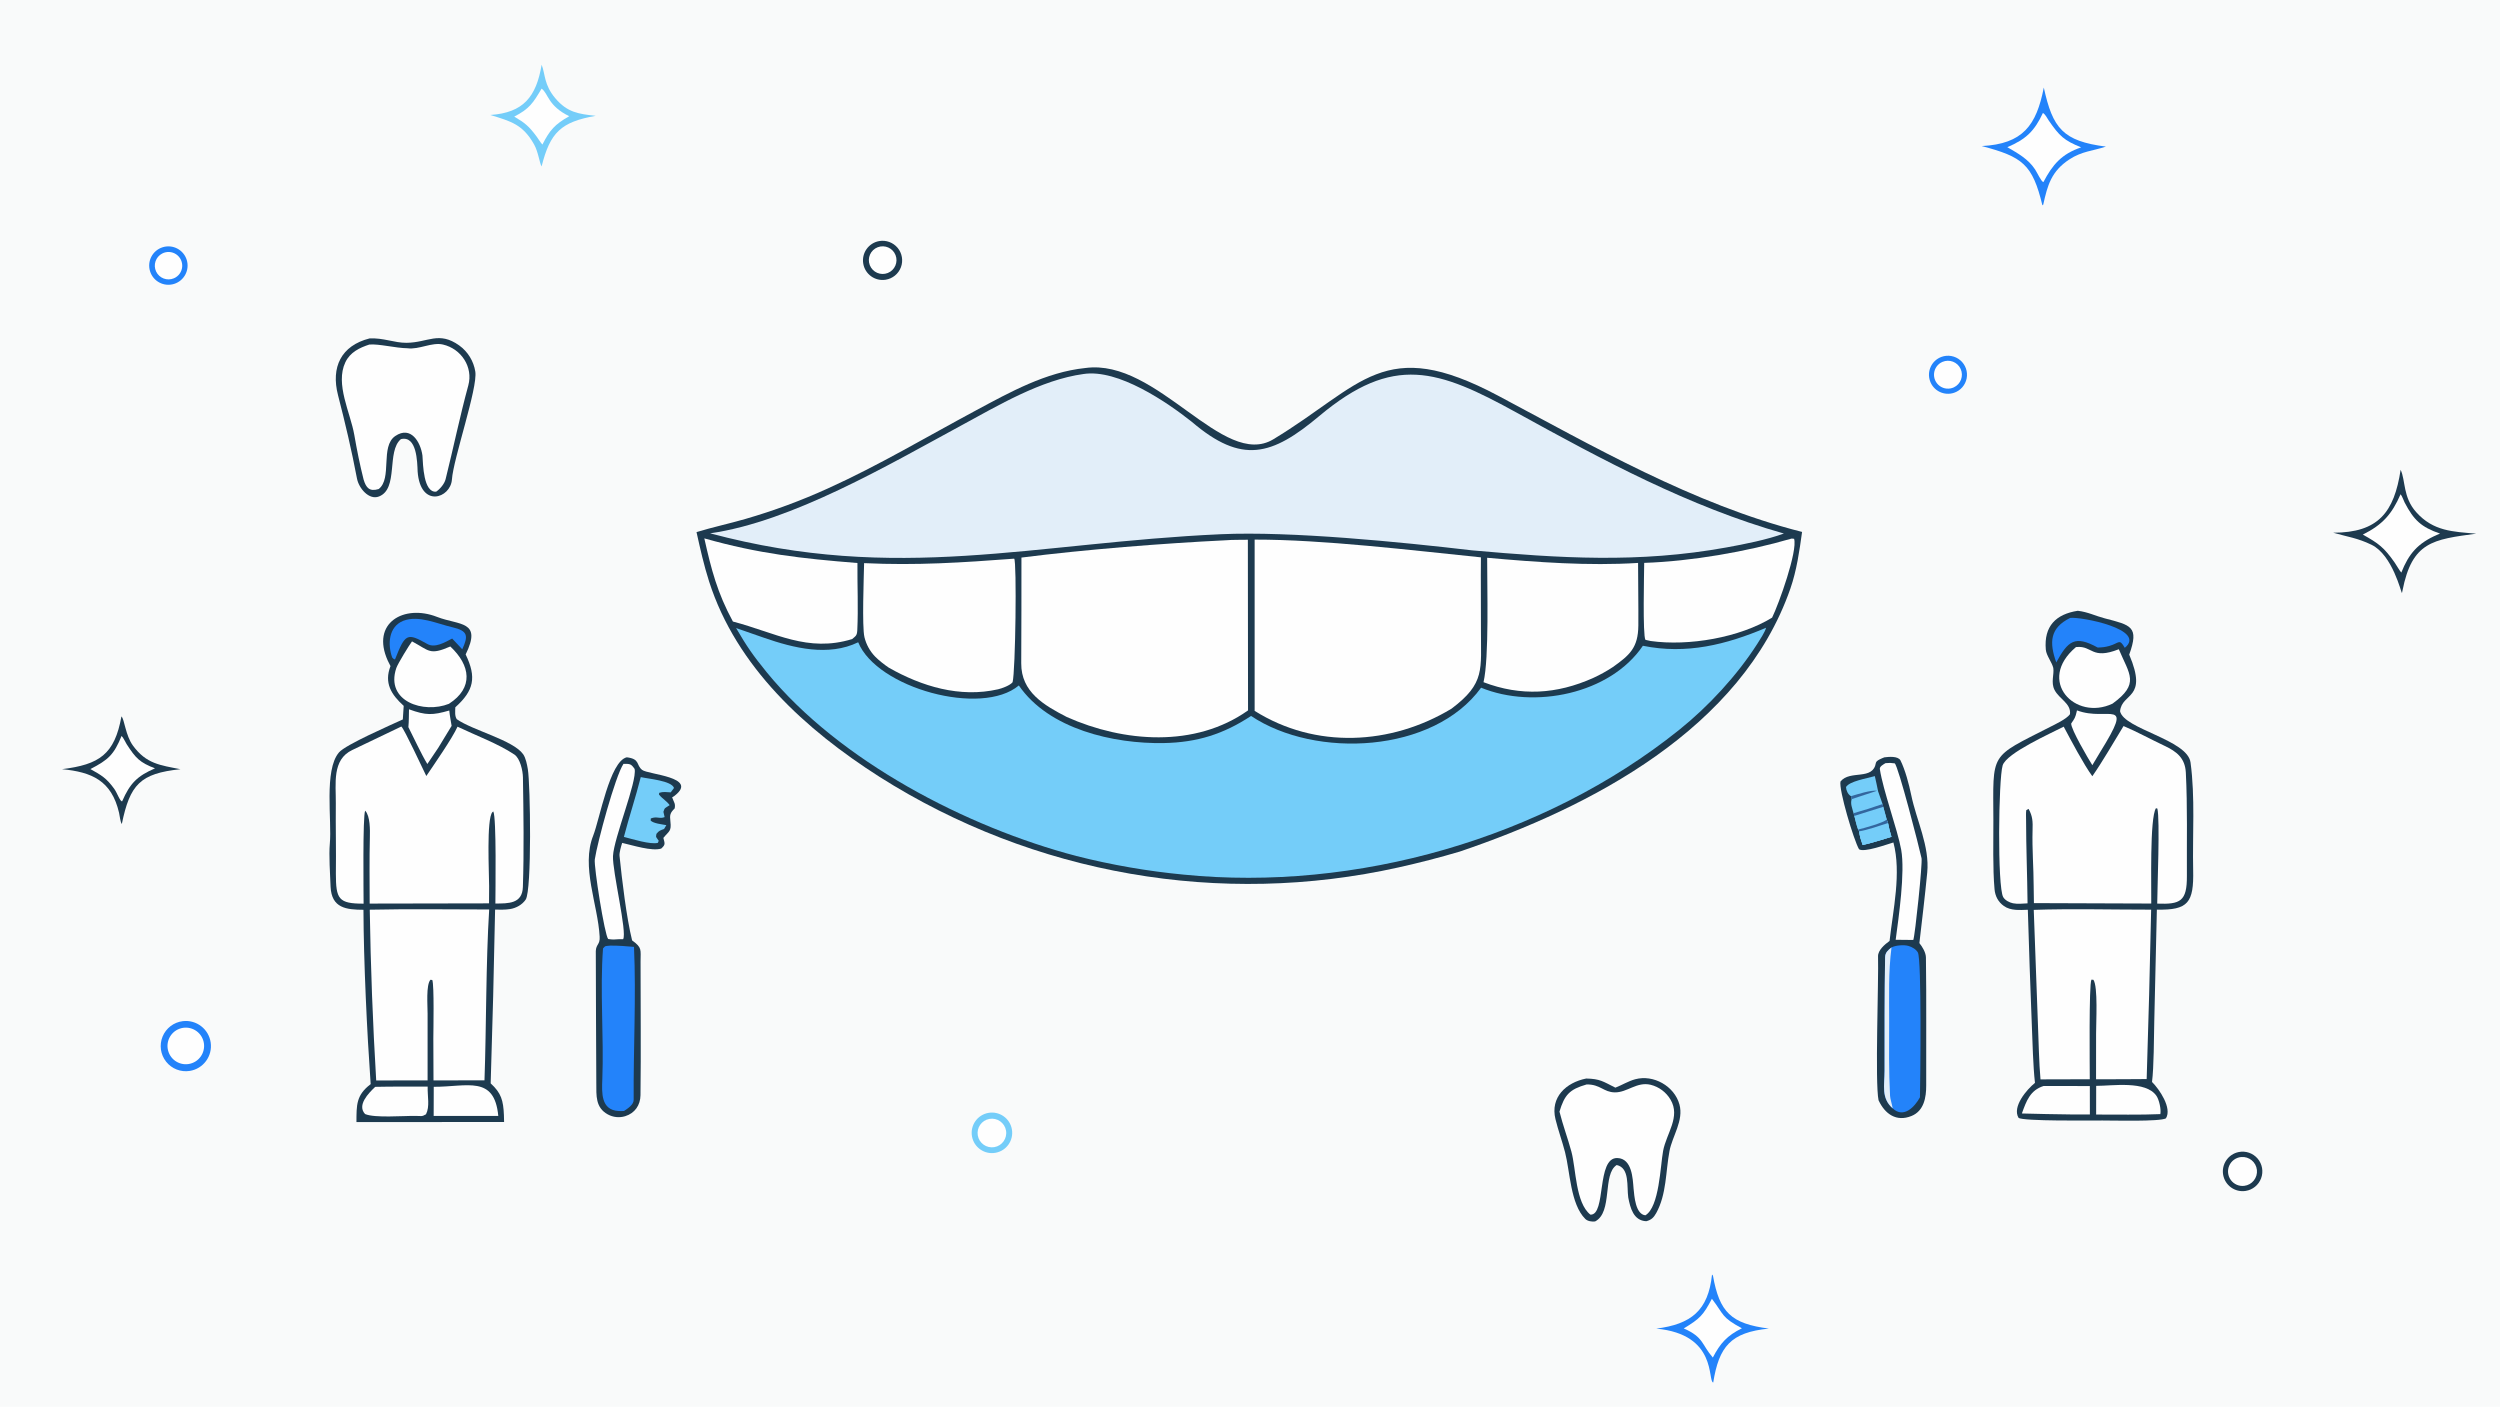 <svg version="1.1" xmlns="http://www.w3.org/2000/svg" style="display: block;" viewBox="0 0 2048 1152" width="1820" height="1024" preserveAspectRatio="none">
<path transform="translate(0,0)" fill="rgb(249,250,250)" d="M 0 0 L 2048 0 L 2048 1152 L 0 1152 L 0 0 z"/>
<path transform="translate(0,0)" fill="rgb(29,58,79)" d="M 889.179 301.395 C 948.243 293.265 1001.97 384.651 1043.14 359.76 C 1116.32 315.522 1133.22 274.117 1227.1 323.999 C 1303.8 364.753 1387.01 413.024 1476.26 435.651 C 1474.14 451.12 1471.81 467.294 1466.68 482.062 C 1426.75 596.954 1303.1 661.087 1195.84 697.445 C 1179.32 702.327 1162.64 706.641 1145.83 710.38 C 999.854 742.975 846.911 716.325 720.564 636.28 C 660.019 597.68 603.35 546.357 580.882 476.208 C 576.627 462.924 573.605 449.403 570.587 435.799 C 583.103 431.928 597.727 428.773 610.663 425.014 C 633.748 418.332 656.317 409.982 678.191 400.028 C 719.61 381.328 759.106 357.78 799.141 336.316 C 827.419 321.156 856.734 304.755 889.179 301.395 z"/>
<path transform="translate(0,0)" fill="rgb(226,238,249)" d="M 887.604 306.316 C 915.908 301.965 955.976 329.288 976.448 345.571 C 1017.3 380.389 1041.84 373.327 1080.66 340.796 C 1141.55 289.773 1177.88 302.385 1242.7 338.098 C 1312.99 376.821 1383.46 414.875 1461.37 436.97 C 1447.28 442.078 1429.2 445.648 1414.32 448.35 C 1342.47 461.4 1277.69 457.123 1205.92 450.74 C 1147.25 443.873 1057.69 434.936 1000.22 437.523 C 846.369 444.447 735.434 477.945 581.735 436.794 C 648.554 427.299 728.109 380.611 787.008 348.716 C 817.731 332.079 852.733 311.088 887.604 306.316 z"/>
<path transform="translate(0,0)" fill="rgb(116,205,249)" d="M 1446.77 514.146 C 1445.83 517.753 1441.7 523.971 1439.63 527.223 C 1423.08 553.132 1399.51 578.597 1375.5 597.828 C 1264.36 686.856 1110.44 730.449 969.488 716.303 C 939.862 713.467 910.498 708.363 881.653 701.037 C 791.757 677.4 687.52 623.247 628.105 550.597 C 616.888 536.803 611.975 529.738 602.999 514.37 L 625.967 522.37 C 650.224 530.798 678.63 537.842 703.037 526.014 C 718.341 563.609 804.222 587.093 834.631 561.389 C 859.267 597.271 912.328 609.315 953.337 608.57 C 980.672 608.073 1002.22 601.271 1024.87 586.368 C 1077.73 621.692 1174.37 616.897 1213.31 563.227 C 1256.6 580.995 1319 568.543 1345.85 528.889 C 1381.54 536.153 1413.94 528.032 1446.77 514.146 z"/>
<path transform="translate(0,0)" fill="rgb(254,254,254)" d="M 1027.8 441.936 C 1083.8 441.854 1156.17 450.673 1213.17 456.472 C 1212.95 475.954 1213.27 496.301 1213.19 515.752 C 1213.04 548.271 1216.96 559.474 1189.04 580.43 C 1139.41 610.393 1077.58 613.542 1027.8 582.202 L 1027.8 441.936 z"/>
<path transform="translate(0,0)" fill="rgb(254,254,254)" d="M 1004.7 442.451 C 1008 442.073 1018.46 442.121 1022.25 442.053 L 1022.39 581.818 C 979.007 612.602 920.532 608.021 873.938 587.234 C 855.162 577.532 836.453 566.776 836.594 543.202 C 836.767 514.369 836.759 485.484 836.766 456.649 C 888.983 450.03 952.635 444.978 1004.7 442.451 z"/>
<path transform="translate(0,0)" fill="rgb(254,254,254)" d="M 830.83 457.548 C 833.039 459.895 831.891 549.779 829.517 558.738 C 827.421 561.377 820.884 563.773 817.691 564.509 C 786.38 571.724 754.907 562.073 728.126 546.829 C 724.573 544.449 719.799 540.74 716.866 537.706 C 712.61 533.297 709.607 527.833 708.167 521.876 C 706.088 513.254 707.644 472.877 707.877 461.205 C 750.82 463.239 787.851 460.767 830.83 457.548 z"/>
<path transform="translate(0,0)" fill="rgb(254,254,254)" d="M 1218.28 456.823 C 1258.95 460.436 1301.06 463.611 1341.91 461.041 C 1341.91 478.114 1342.27 495.242 1342.13 512.327 C 1341.97 530.526 1335.01 536.566 1321.24 546.33 C 1316.12 549.701 1310.75 552.677 1305.18 555.233 C 1275.21 568.667 1245.85 570.375 1215.3 558.721 C 1219.99 538.575 1218.21 480.968 1218.28 456.823 z"/>
<path transform="translate(0,0)" fill="rgb(254,254,254)" d="M 1467.7 441.083 L 1469.72 441.274 C 1472.75 451.2 1457.28 494.486 1451.71 505.839 C 1425.24 522.152 1383.42 529.387 1352.19 524.981 L 1347.94 524.038 C 1345.62 520.429 1346.87 469.294 1346.93 461.002 C 1385.59 459.714 1430.69 451.86 1467.7 441.083 z"/>
<path transform="translate(0,0)" fill="rgb(254,254,254)" d="M 576.983 440.933 C 621.835 453.595 656.591 457.44 702.412 461.115 C 702.258 479.314 703.175 497.983 702.287 516.162 C 702.068 520.644 700.965 520.914 698.059 523.407 C 661.529 534.61 635.239 518.17 600.397 509.038 C 587.595 485.438 582.742 466.562 576.983 440.933 z"/>
<path transform="translate(0,0)" fill="rgb(29,58,79)" d="M 319.899 545.538 C 319.111 544.102 318.375 542.639 317.693 541.15 C 303.563 509.887 331.136 494.754 357.914 505.202 C 376.223 512.346 395.183 508.012 381.461 535.994 C 390.544 554.82 388.248 565.568 372.991 579.274 C 372.932 582.806 372.392 586.177 374.176 589.004 C 387.113 598.162 420.426 606.137 428.58 617.724 C 430.746 620.801 431.794 626.339 432.406 629.994 C 434.511 642.582 435.734 729.191 430.666 736.733 C 427.79 741.012 422.838 743.723 417.821 744.529 C 413.893 745.161 409.57 745.024 405.588 744.978 C 404.687 792.42 403.477 839.856 401.958 887.282 C 410.646 895.224 412.301 901.286 412.811 913.254 C 412.887 915.139 412.933 917.024 412.949 918.911 L 292.002 918.993 C 292.054 905.024 291.703 896.955 303.649 887.914 C 300.646 845.586 297.889 787.319 297.744 745.122 C 283.688 745.046 271.663 743.785 270.816 726.325 C 270.436 716.661 269.33 700.142 270.185 691.076 C 272.005 671.775 265.233 630.799 277.71 616.213 C 283.182 609.815 320.335 593.681 329.991 589.222 L 330.715 578.097 C 320.565 568.927 314.483 559.39 319.899 545.538 z"/>
<path transform="translate(0,0)" fill="rgb(254,254,254)" d="M 328.789 595.012 C 331.437 597.547 346.079 629.186 349.237 635.553 C 355.615 626.07 370.569 604.627 374.799 595.156 C 389.522 602.223 407.962 609.011 421.321 617.927 C 426.113 621.112 428.303 631.242 428.388 636.676 C 428.854 666.466 429.322 696.696 428.342 726.458 C 427.885 740.363 416.33 739.897 405.815 740.001 C 405.847 731.233 406.814 669.052 404.097 664.588 C 403.864 664.762 403.597 664.897 403.399 665.11 C 398.383 670.501 400.705 715.64 400.699 725.75 L 400.616 739.847 L 302.837 740.035 C 302.785 721.984 302.565 703.765 302.996 685.734 C 303.136 679.879 303.339 668.394 299.148 663.935 C 297.056 668.012 297.85 731.18 297.86 740.096 C 277.211 740.131 275.203 736.29 275.149 715.574 C 275.417 696.472 274.906 676.956 275.1 657.899 C 275.263 641.939 271.794 622.191 288.554 614.272 C 302.048 607.896 315.372 601.385 328.789 595.012 z"/>
<path transform="translate(0,0)" fill="rgb(254,254,254)" d="M 302.904 745.049 C 334.771 744.322 368.706 744.848 400.738 744.863 C 397.987 788.756 398.469 839.928 396.889 884.782 L 355.124 884.857 L 354.99 850.25 C 355.028 843.788 355.764 806.855 354.137 802.618 L 352.614 802.442 C 348.915 806.558 350.295 823.527 350.289 830.254 L 350.286 884.83 L 308.182 884.896 C 305.388 838.325 303.628 791.698 302.904 745.049 z"/>
<path transform="translate(0,0)" fill="rgb(254,254,254)" d="M 337.515 525.296 C 351.789 532.832 351.663 536.95 368.904 529.473 C 385.48 544.959 388.167 563.308 367.766 576.426 C 347.203 584.667 315.487 574.565 324.625 547.218 C 325.862 543.514 335.297 528.238 337.515 525.296 z"/>
<path transform="translate(0,0)" fill="rgb(254,254,254)" d="M 307.374 890.132 C 321.529 889.823 336.146 889.951 350.342 889.912 C 350.126 898.107 352.247 906.135 348.977 912.597 C 345.482 914.703 345.264 913.948 340.5 913.924 C 330.268 913.787 306.858 915.796 299.061 912.387 C 292.322 905.119 301.741 895.485 307.374 890.132 z"/>
<path transform="translate(0,0)" fill="rgb(254,254,254)" d="M 355.325 890.099 C 382.698 890.18 405.019 880.322 408.189 913.935 L 355.261 913.955 L 355.325 890.099 z"/>
<path transform="translate(0,0)" fill="rgb(35,131,250)" d="M 323.592 540.089 C 322.164 539.643 322.502 539.618 321.267 538.468 C 317.496 527.906 318.17 513.248 330.467 508.394 C 343.063 503.666 357.979 510.821 370.506 513.698 C 383.66 516.719 383.593 520.952 378.686 531.782 L 370.412 522.968 C 364.278 526.171 356.294 530.921 350.132 527.454 C 333.434 518.06 332.036 518.726 323.592 540.089 z"/>
<path transform="translate(0,0)" fill="rgb(254,254,254)" d="M 335.051 580.912 C 349.123 586.041 354.412 585.811 368.048 581.912 C 368.405 585.831 369.307 590.524 369.965 594.48 L 359.051 612.412 L 350.082 625.73 C 345.686 618.676 338.562 603.449 334.54 595.501 C 334.987 591.252 334.949 585.306 335.051 580.912 z"/>
<path transform="translate(0,0)" fill="rgb(29,58,79)" d="M 1702.12 500.226 C 1710.56 501.233 1716.32 504.364 1724.13 506.407 C 1745.69 512.042 1752.61 513.038 1744.26 536.141 C 1759.94 573.019 1738.22 566.997 1736.76 582.499 C 1739.81 597.092 1791.94 605.739 1794.48 624.419 C 1798.36 652.882 1796 683.77 1796.64 712.648 C 1797.23 739.368 1792.54 745.504 1766.91 744.989 L 1764.79 836.112 C 1764.48 849.234 1764.5 874.012 1762.93 886.128 C 1768.97 892.089 1779.52 907.561 1774.33 915.916 C 1769.44 918.74 1730.71 917.665 1722.34 917.686 C 1713.74 917.657 1657.02 918.403 1653.6 915.5 C 1648.18 906.434 1660.33 892.261 1667.05 886.875 C 1665.46 872.95 1665.06 853.228 1664.44 838.861 C 1663.2 807.613 1662.12 776.358 1661.2 745.099 C 1654.58 745.322 1647.13 745.969 1641.58 742.02 C 1636.87 738.664 1634.43 733.917 1633.92 728.248 C 1632.39 711.312 1633.02 688.374 1632.97 671.914 C 1632.81 615.425 1629.3 620.957 1679.31 595.413 C 1683.15 593.449 1692.87 588.953 1695.72 584.96 C 1696.81 576.116 1686.9 572.604 1683.05 564.999 C 1679.95 558.889 1682.87 552.4 1682.06 547.069 C 1680.93 542.316 1676.35 536.907 1675.93 532.049 C 1674.25 512.729 1684.29 502.985 1702.12 500.226 z"/>
<path transform="translate(0,0)" fill="rgb(254,254,254)" d="M 1739.61 594.633 C 1750.78 599.357 1762.12 605.608 1773.14 610.799 C 1783.12 615.497 1789.97 620.795 1790.63 632.65 C 1792.06 660.748 1791.33 689.219 1791.5 717.375 C 1791.63 738.272 1786.14 740.757 1767.19 740.061 C 1767.29 727.681 1769.54 671.033 1767.32 662.242 L 1766.15 661.924 C 1760.95 670 1762.52 726.468 1762.3 739.995 L 1666.19 739.646 L 1665.98 725.75 C 1665.94 710.516 1664.63 695.15 1665.08 679.887 C 1665.29 673.055 1665.21 668.513 1661.79 662.457 L 1659.89 663.591 C 1659.57 666.195 1659.76 668.848 1659.76 671.467 C 1659.78 694.265 1660.75 717.043 1660.97 739.837 C 1657.17 740.048 1652.76 740.546 1649.03 739.784 C 1646.16 739.198 1642.55 737.361 1641.03 734.734 C 1636.18 726.322 1637.16 638.05 1640.57 626.893 C 1643.69 616.68 1680.24 600.529 1690.59 595.132 C 1696.32 605.9 1707.08 626.294 1714.03 635.717 C 1722.22 624.057 1731.97 607.1 1739.61 594.633 z"/>
<path transform="translate(0,0)" fill="rgb(254,254,254)" d="M 1666.05 745.192 C 1696.14 744.127 1731.7 745.027 1762.22 745.015 C 1761.26 791.268 1760.04 837.516 1758.55 883.755 C 1744.82 883.953 1730.84 883.861 1717.09 883.911 L 1717.12 846.45 C 1717.07 837.756 1718.8 807.753 1714.9 802.448 L 1713.3 802.336 C 1711.17 806.419 1711.95 873.737 1711.95 883.903 L 1671.57 884.013 C 1670.34 870.283 1670.05 852.586 1669.47 838.622 L 1666.05 745.192 z"/>
<path transform="translate(0,0)" fill="rgb(254,254,254)" d="M 1700.64 529.96 L 1701.31 529.906 C 1714.2 528.76 1713.4 540.561 1735.73 531.724 C 1744.51 552.519 1753.08 559.91 1730.59 576.282 C 1699.96 590.846 1667.95 557.468 1700.64 529.96 z"/>
<path transform="translate(0,0)" fill="rgb(254,254,254)" d="M 1674.09 889.432 L 1711.99 889.473 L 1712.03 912.777 L 1695.87 912.722 C 1682.68 912.566 1669.5 912.304 1656.32 911.936 C 1660 901.712 1663.05 892.96 1674.09 889.432 z"/>
<path transform="translate(0,0)" fill="rgb(254,254,254)" d="M 1717.19 889.33 C 1730.38 889.353 1757.95 884.809 1766.59 897.553 C 1768.75 900.732 1770.53 908.546 1769.75 912.455 C 1753.48 913.197 1733.7 912.753 1717.16 912.817 L 1717.19 889.33 z"/>
<path transform="translate(0,0)" fill="rgb(35,131,250)" d="M 1695.91 506.071 C 1704.91 504.984 1759.02 515.534 1740.62 530.578 C 1736.07 522.615 1736.16 526.769 1727.83 529.058 C 1724.28 530.033 1722.08 530.24 1718.45 530.346 C 1699.76 520.05 1694.17 524.791 1684.49 542.513 C 1678.67 526.177 1679.17 514.286 1695.91 506.071 z"/>
<path transform="translate(0,0)" fill="rgb(254,254,254)" d="M 1701.45 581.805 C 1727.02 591.512 1749.08 569.769 1720.48 615.937 L 1714.04 626.692 C 1710.9 621.778 1696.44 597.13 1696.72 592.543 C 1699.51 588.542 1700.14 587.64 1701.22 582.859 L 1701.45 581.805 z"/>
<path transform="translate(0,0)" fill="rgb(29,58,79)" d="M 302.704 277.175 C 314.05 276.557 323.13 280.858 333.017 280.761 C 350.766 280.587 359.372 270.942 376.217 282.936 C 383.269 288.031 388.002 295.725 389.369 304.317 C 391.519 317.6 371.375 375.65 370.225 392.664 C 369.176 408.178 344.37 416.481 342.13 386.247 C 341.797 378.399 341.557 356.469 328.424 359.65 C 316.481 369.652 326.708 400.298 310.448 406.626 C 302.251 409.815 293.944 399.826 292.45 391.982 C 288.075 368.908 282.788 346.427 276.91 323.67 C 270.98 300.713 279.411 283.1 302.704 277.175 z"/>
<path transform="translate(0,0)" fill="rgb(254,254,254)" d="M 302.513 282.197 C 310.112 281.435 324.061 285.106 333.867 285.227 C 343.252 286.489 353.835 280.08 362.81 282.16 C 378.074 285.699 387.67 300.824 383.654 315.573 C 376.57 341.585 371.52 366.541 365.034 392.463 C 364.067 396.329 360.486 400.51 357.284 402.703 C 346.827 403.498 346.585 380.454 346.068 373.108 C 344.597 362.207 336.663 348.368 323.802 357.107 C 311.299 365.601 321.492 391.937 310.208 400.528 C 302.722 402.8 299.926 399.631 297.846 392.692 C 294.752 380.396 292.445 368.821 290.226 356.117 C 287.048 337.917 274.477 314.625 282.888 296.76 C 286.776 288.501 294.556 284.785 302.513 282.197 z"/>
<path transform="translate(0,0)" fill="rgb(29,58,79)" d="M 1543.66 620.259 C 1547.35 619.786 1554.84 619.12 1556.86 622.735 C 1560.79 630.692 1563.83 642.223 1565.65 651.042 C 1569.98 672.023 1580.88 693.064 1578.79 714.616 C 1576.9 734.064 1574.61 753.146 1572.36 772.404 C 1574.82 775.414 1577.66 780.126 1577.72 784.184 C 1578.23 819.138 1577.81 854.054 1577.95 889.026 C 1577.99 898.556 1576.22 909.837 1565.84 914.017 C 1553.55 918.967 1544.18 912.474 1538.91 901.11 C 1535.89 886.921 1539.1 802.32 1538.49 783.311 C 1538.33 778.274 1543.9 773.546 1547.93 770.629 C 1550.79 745.212 1557.71 714.799 1551.08 689.985 C 1545.57 691.59 1527.12 698.377 1522.93 695.553 C 1518.57 688.084 1506.21 646.616 1507.73 640.064 C 1515.55 630.296 1534.31 639.571 1536.73 624.811 C 1537.07 622.728 1541.61 621.103 1543.66 620.259 z"/>
<path transform="translate(0,0)" fill="rgb(35,131,250)" d="M 1549.52 775.938 C 1552.83 774.166 1559.69 773.668 1563.33 774.687 C 1566.21 775.494 1569.59 777.403 1571.11 780.069 C 1574.31 785.705 1573.13 885.499 1572.83 898.708 C 1568.53 906.547 1559.52 916.182 1550.5 907.785 C 1540.88 899.192 1543.83 889.23 1543.85 876.8 C 1543.88 845.867 1543.71 814.886 1544.28 783.971 C 1544.35 780.042 1546.72 778.183 1549.52 775.938 z"/>
<path transform="translate(0,0)" fill="rgb(226,238,249)" d="M 1549.52 775.938 C 1546.89 796.378 1547.65 815.807 1547.6 836.523 C 1547.54 856.532 1547.26 877.462 1548.33 897.453 C 1548.46 899.986 1550 904.629 1550.5 907.785 C 1540.88 899.192 1543.83 889.23 1543.85 876.8 C 1543.88 845.867 1543.71 814.886 1544.28 783.971 C 1544.35 780.042 1546.72 778.183 1549.52 775.938 z"/>
<path transform="translate(0,0)" fill="rgb(254,254,254)" d="M 1544.59 625.017 C 1547.95 624.747 1548.82 624.739 1552.16 625.192 C 1555.1 627.337 1572.24 694.037 1574.13 702.898 C 1574.99 706.917 1568.88 765.815 1567.37 769.826 L 1565.25 769.801 L 1552.94 769.679 C 1555.36 751.397 1560.81 714.443 1557.44 695.834 C 1554.47 679.44 1542.57 647.234 1539.97 629.905 C 1539.64 627.715 1542.81 626.134 1544.59 625.017 z"/>
<path transform="translate(0,0)" fill="rgb(116,205,249)" d="M 1516.32 652.056 C 1513.83 650.707 1512.39 647.337 1512.25 644.615 C 1514.96 639.819 1529.17 637.567 1535.86 635.629 C 1536.82 639.547 1537.66 643.97 1538.5 647.958 C 1539.77 651.455 1540.99 654.967 1542.18 658.492 L 1542.76 660.807 L 1545.6 671.195 L 1546.65 674.068 C 1547.51 678.456 1548.15 681.092 1549.48 685.355 C 1542.64 687.37 1532.63 690.635 1525.9 692.058 C 1524.82 688.734 1523.07 684.176 1523.2 680.83 L 1522.19 679.384 C 1521.04 676.556 1519.87 671.37 1519.07 668.245 L 1518.4 666.021 C 1517.24 661.391 1515.74 658.567 1516.85 654.493 L 1516.32 652.056 z"/>
<path transform="translate(0,0)" fill="rgb(116,205,249)" d="M 1519.07 668.245 C 1527 665.828 1534.77 663.164 1542.76 660.807 L 1545.6 671.195 L 1546.65 674.068 C 1547.51 678.456 1548.15 681.092 1549.48 685.355 C 1542.64 687.37 1532.63 690.635 1525.9 692.058 C 1524.82 688.734 1523.07 684.176 1523.2 680.83 L 1522.19 679.384 C 1521.04 676.556 1519.87 671.37 1519.07 668.245 z"/>
<path transform="translate(0,0)" fill="rgb(116,205,249)" d="M 1546.65 674.068 C 1547.51 678.456 1548.15 681.092 1549.48 685.355 C 1542.64 687.37 1532.63 690.635 1525.9 692.058 C 1524.82 688.734 1523.07 684.176 1523.2 680.83 C 1528.81 680.095 1540.87 675.939 1546.65 674.068 z"/>
<path transform="translate(0,0)" fill="rgb(51,102,158)" d="M 1545.6 671.195 L 1546.65 674.068 C 1540.87 675.939 1528.81 680.095 1523.2 680.83 L 1522.19 679.384 C 1526.47 678.405 1543.01 673.862 1545.6 671.195 z"/>
<path transform="translate(0,0)" fill="rgb(51,102,158)" d="M 1518.4 666.021 C 1526.93 663.63 1533.84 661.453 1542.18 658.492 L 1542.76 660.807 C 1534.77 663.164 1527 665.828 1519.07 668.245 L 1518.4 666.021 z"/>
<path transform="translate(0,0)" fill="rgb(51,102,158)" d="M 1516.32 652.056 C 1521.55 650.522 1532.8 646.858 1537.77 647.62 L 1516.85 654.493 L 1516.32 652.056 z"/>
<path transform="translate(0,0)" fill="rgb(29,58,79)" d="M 509.68 690.335 C 508.829 693.012 507.246 698.294 507.521 700.964 C 509.54 720.595 513.197 751.487 517.815 770.177 C 526.157 776.205 524.758 777.625 524.751 787.513 C 524.726 823.979 525.169 860.472 524.695 896.931 C 524.589 905.138 520.07 911.732 512.13 914.171 C 507.368 915.62 502.223 915.081 497.865 912.675 C 487.665 907.044 488.562 897.21 488.497 887.177 C 488.264 851.103 488.219 815.02 488.076 778.946 C 488.302 773.18 491.654 773.735 491.229 767.116 C 489.838 740.903 475.841 709.811 485.967 684.304 C 491.278 670.924 499.507 623.503 513.446 620.225 C 524.585 621.605 520.895 626.5 526.041 630.554 C 530.97 634.437 572.213 636.277 552.931 651.494 L 552.206 652.058 L 550.617 653.044 C 552.301 657.724 553.388 657.877 552.717 662.052 C 548.877 665.884 548.577 667.345 549.201 672.824 C 550.135 681.034 548.122 680.496 543.434 686.244 C 544.596 690.944 545.354 691.672 541.652 694.996 C 534.056 697.362 518.33 692.295 509.68 690.335 z"/>
<path transform="translate(0,0)" fill="rgb(35,131,250)" d="M 499.9 774.452 C 506.998 774.424 512.328 774.87 519.369 775.497 C 521.211 816.089 518.806 859.965 519.101 900.778 C 519.13 904.766 514.167 907.942 511.182 909.899 C 509.702 909.994 508.216 909.999 506.735 909.912 C 492.215 909.112 492.984 894.967 493.416 884.023 C 494.787 849.329 491.376 811.099 494.007 776.75 C 496.157 774.241 495.948 774.962 499.9 774.452 z"/>
<path transform="translate(0,0)" fill="rgb(254,254,254)" d="M 510.765 625.58 C 516.202 625.607 516.847 625.467 519.889 629.761 C 522.014 640.234 502.86 686.125 502.162 701.111 C 501.588 713.44 513.893 763.678 510.47 769.19 L 507.247 769.198 C 503.356 769.491 502.137 769.646 498.231 769.053 C 495.36 766.24 486.403 709.567 487.262 703.824 C 489.32 690.076 503.962 635.826 510.765 625.58 z"/>
<path transform="translate(0,0)" fill="rgb(116,205,249)" d="M 524.917 636.447 C 531.202 637.902 550.168 639.372 552.147 645.34 L 549.455 648.954 C 545.981 648.729 543.344 648.275 540.04 649.309 L 539.826 650.75 C 543.213 654.78 546.025 655.84 548.585 659.424 C 544.626 662.128 544.597 661.2 543.466 664.898 L 544.46 669.202 C 540.198 670.925 538.256 668.295 533.139 670.31 L 533.021 672.046 C 535.317 674.436 542.168 675.072 545.872 675.795 L 543.992 678.941 C 540.929 680.079 539.801 680.284 537.743 682.947 C 537.212 686.167 537.249 685.003 539.62 688.568 L 538.964 690.278 C 533.102 691.925 517.827 687.162 511.091 685.43 C 515.354 669.054 520.712 653.083 524.917 636.447 z"/>
<path transform="translate(0,0)" fill="rgb(29,58,79)" d="M 1323.32 890.793 C 1328.75 888.681 1333.85 885.477 1339.51 883.926 C 1354.52 879.817 1371.64 889.523 1375.79 904.515 C 1379.46 917.736 1369.93 930.46 1367.63 942.785 C 1364.48 959.586 1365.31 978.096 1356.77 993.511 C 1354.73 997.173 1352.76 999.122 1348.63 1000.18 C 1338.03 999.715 1335.5 989.095 1333.87 980.768 C 1332.57 971.74 1335.18 956.481 1324.39 954.148 C 1312.5 961.706 1321.41 992.81 1306.67 1000.38 C 1304.04 1000.73 1300.5 1000.14 1298.66 998.305 C 1286.47 986.165 1286.19 959.401 1282.07 943.606 C 1279.71 934.518 1276.48 925.737 1274.24 916.608 C 1269.84 898.644 1282.9 886.618 1299.41 883.307 C 1310.84 883.586 1313.04 885.659 1323.32 890.793 z"/>
<path transform="translate(0,0)" fill="rgb(254,254,254)" d="M 1299.73 888.175 C 1311.01 887.964 1313.56 894.531 1322.89 894.658 C 1333.1 894.797 1340.87 885.705 1352.24 888.438 C 1359.06 890.145 1364.91 894.51 1368.48 900.559 C 1376.89 914.703 1365.1 928.274 1362.42 942.58 C 1360.15 954.727 1359.36 988.608 1347.89 995.335 C 1339.76 994.455 1338.86 979.731 1338.2 973.238 C 1337.54 965.304 1337.03 948.857 1324.98 948.432 C 1307.54 947.817 1316.01 995.394 1302.86 994.798 C 1290.61 985.186 1291.11 957.143 1287.28 943.129 C 1284.23 931.953 1280.37 921.743 1277.52 910.411 C 1281.66 896.737 1285.69 892.168 1299.73 888.175 z"/>
<path transform="translate(0,0)" fill="rgb(29,58,79)" d="M 1966.6 384.773 C 1970.75 393.663 1968.35 407.139 1979.37 419.474 C 1993.34 435.115 2009.43 435.446 2028.55 437.069 C 1993.07 441.877 1975.97 443.645 1968.11 483.752 L 1967.68 485.766 C 1967.07 485.555 1959.92 454.52 1942.78 446.181 C 1931.35 440.62 1923.13 439.689 1911.36 436.291 C 1948.23 436.274 1961.28 419.751 1966.6 384.773 z"/>
<path transform="translate(0,0)" fill="rgb(254,254,254)" d="M 1966.56 404.791 C 1967.87 406.289 1968.93 409.744 1969.95 411.698 C 1977.44 425.973 1983.36 431.658 1998.87 437.016 C 1998.03 437.354 1997.21 437.701 1996.38 438.059 C 1980.63 444.913 1973.23 453.58 1967.17 468.94 C 1965.96 467.819 1963 462.576 1961.77 460.832 C 1952.98 448.286 1948.51 445.026 1935.63 437.84 C 1951.94 429.63 1959.4 421.114 1966.56 404.791 z"/>
<path transform="translate(0,0)" fill="rgb(35,131,250)" d="M 1674.28 71.717 C 1681.59 105.05 1689.81 115.547 1725.18 120.07 C 1714.65 123.577 1705.49 123.824 1695.25 130.542 C 1680.47 140.233 1677.3 151.749 1673.83 167.588 L 1673.14 168.17 C 1664.98 134.369 1656.77 128.471 1623.44 119.618 C 1657.19 117.916 1668.26 102.642 1674.28 71.717 z"/>
<path transform="translate(0,0)" fill="rgb(254,254,254)" d="M 1673.56 92.509 C 1675.67 93.763 1676.88 96.598 1678.35 98.735 C 1687.11 111.415 1690.81 115.008 1704.87 120.684 C 1688.86 126.108 1681.48 134.822 1673.93 149.168 C 1672.2 148.734 1668.8 141.293 1667.18 138.828 C 1661.48 130.153 1653.09 125.619 1644.4 120.536 C 1659.71 114.051 1666.69 107.282 1673.56 92.509 z"/>
<path transform="translate(0,0)" fill="rgb(29,58,79)" d="M 99.49 586.73 C 102.035 589.213 102.753 602.254 108.976 610.738 C 119.839 625.544 131.097 626.681 147.831 629.979 C 114.748 633.45 106.444 642.583 99.806 674.835 C 98.635 673.564 98.024 667.791 97.537 665.693 C 91.394 639.256 75.205 632.31 50.786 629.955 C 81.341 626.141 93.849 617.981 99.49 586.73 z"/>
<path transform="translate(0,0)" fill="rgb(254,254,254)" d="M 99.582 602.748 C 101.045 603.976 102.554 607.63 103.744 609.471 C 111.233 621.061 114.504 624.464 126.969 629.277 C 112.478 635.56 106.54 641.427 100.063 656.276 C 98.38 656.626 95.904 649.228 93.556 646.008 C 87.104 637.161 83.114 634.924 74.06 629.865 C 88.826 622.216 93.302 618.098 99.582 602.748 z"/>
<path transform="translate(0,0)" fill="rgb(35,131,250)" d="M 1402.49 1043.87 L 1403.24 1044.69 C 1408.6 1074.82 1418.1 1084.1 1449.04 1088.11 C 1417.71 1091.23 1408.22 1102.82 1403.47 1132.31 C 1398.61 1131.18 1407.24 1092.85 1356.83 1088.14 C 1385.21 1084.52 1399.42 1073.5 1402.49 1043.87 z"/>
<path transform="translate(0,0)" fill="rgb(254,254,254)" d="M 1402.38 1063.69 C 1412.69 1077.19 1409.91 1078.64 1426.95 1087.87 C 1414.83 1093.86 1409.19 1100.16 1403.15 1111.83 C 1393.95 1101.33 1395.84 1095.18 1379.32 1087.98 C 1392.43 1080.12 1395.33 1077.17 1402.38 1063.69 z"/>
<path transform="translate(0,0)" fill="rgb(116,205,249)" d="M 443.704 53.02 C 446.743 60.524 445.475 69.321 454.901 80.46 C 464.754 92.105 473.881 93.341 488.025 94.855 C 459.696 99.858 450.692 108.319 443.694 136.289 C 442.098 134.091 441.004 124.417 437.499 118.22 C 428.165 101.719 418.485 99.393 401.674 94.16 C 428.813 92.354 439.331 79.212 443.704 53.02 z"/>
<path transform="translate(0,0)" fill="rgb(254,254,254)" d="M 443.678 72.598 C 449.293 76.545 448.564 86.544 466.321 95.181 C 454.496 101.833 450.323 106.607 444.367 118.364 C 442.92 116.997 440.845 113.495 439.505 111.705 C 433.243 103.341 430.123 100.693 421.284 95.513 C 433.841 88.979 436.636 84.436 443.678 72.598 z"/>
<path transform="translate(0,0)" fill="rgb(35,131,250)" d="M 149.723 836.329 C 160.855 834.963 171.031 842.762 172.606 853.866 C 174.181 864.971 166.575 875.292 155.501 877.075 C 148.151 878.259 140.735 875.381 136.107 869.549 C 131.48 863.717 130.362 855.84 133.186 848.951 C 136.009 842.062 142.333 837.236 149.723 836.329 z"/>
<path transform="translate(0,0)" fill="rgb(254,254,254)" d="M 147.195 842.495 C 154.95 839.744 163.473 843.758 166.291 851.489 C 169.109 859.22 165.168 867.778 157.462 870.662 C 149.661 873.582 140.975 869.582 138.123 861.757 C 135.27 853.931 139.345 845.28 147.195 842.495 z"/>
<path transform="translate(0,0)" fill="rgb(116,205,249)" d="M 809.656 911.453 C 818.683 909.831 827.316 915.835 828.936 924.862 C 830.556 933.889 824.551 942.521 815.523 944.139 C 806.498 945.757 797.87 939.754 796.25 930.729 C 794.63 921.705 800.632 913.075 809.656 911.453 z"/>
<path transform="translate(0,0)" fill="rgb(254,254,254)" d="M 810.503 916.388 C 816.915 915.237 823.037 919.529 824.141 925.948 C 825.245 932.368 820.909 938.458 814.481 939.516 C 808.12 940.562 802.105 936.28 801.012 929.926 C 799.919 923.573 804.158 917.527 810.503 916.388 z"/>
<path transform="translate(0,0)" fill="rgb(29,58,79)" d="M 1833.93 943.528 C 1839.69 942.363 1845.63 944.41 1849.44 948.876 C 1853.26 953.342 1854.35 959.526 1852.3 965.03 C 1850.25 970.535 1845.38 974.496 1839.57 975.379 C 1830.89 976.699 1822.74 970.853 1821.21 962.206 C 1819.68 953.559 1825.33 945.27 1833.93 943.528 z"/>
<path transform="translate(0,0)" fill="rgb(254,254,254)" d="M 1836.01 947.61 C 1842.46 947.038 1848.18 951.746 1848.86 958.187 C 1849.54 964.629 1844.92 970.424 1838.49 971.207 C 1834.24 971.726 1830.04 969.91 1827.5 966.457 C 1824.96 963.004 1824.48 958.451 1826.25 954.545 C 1828.01 950.639 1831.74 947.988 1836.01 947.61 z"/>
<path transform="translate(0,0)" fill="rgb(29,58,79)" d="M 720.178 197.454 C 725.862 196.439 731.653 198.555 735.344 202.996 C 739.034 207.437 740.054 213.518 738.015 218.92 C 735.976 224.322 731.193 228.212 725.488 229.107 C 716.798 230.471 708.629 224.584 707.173 215.908 C 705.717 207.232 711.518 199.001 720.178 197.454 z"/>
<path transform="translate(0,0)" fill="rgb(254,254,254)" d="M 719.036 202.484 C 724.844 200.259 731.359 203.135 733.628 208.926 C 735.898 214.716 733.072 221.253 727.3 223.567 C 721.464 225.906 714.84 223.042 712.546 217.189 C 710.251 211.335 713.165 204.734 719.036 202.484 z"/>
<path transform="translate(0,0)" fill="rgb(35,131,250)" d="M 133.366 202.458 C 141.648 199.941 150.407 204.587 152.966 212.856 C 155.525 221.125 150.922 229.907 142.667 232.507 C 134.352 235.126 125.494 230.484 122.917 222.156 C 120.34 213.829 125.026 204.994 133.366 202.458 z"/>
<path transform="translate(0,0)" fill="rgb(254,254,254)" d="M 132.882 207.627 C 136.532 205.734 140.924 205.987 144.333 208.285 C 147.741 210.584 149.621 214.561 149.234 218.654 C 148.847 222.747 146.255 226.302 142.476 227.92 C 136.922 230.299 130.482 227.859 127.9 222.397 C 125.318 216.935 127.519 210.409 132.882 207.627 z"/>
<path transform="translate(0,0)" fill="rgb(35,131,250)" d="M 1590.46 292.29 C 1595.73 290.369 1601.64 291.437 1605.91 295.086 C 1610.18 298.734 1612.15 304.397 1611.08 309.91 C 1610 315.422 1606.05 319.929 1600.72 321.708 C 1592.63 324.407 1583.88 320.109 1581.08 312.061 C 1578.27 304.014 1582.45 295.205 1590.46 292.29 z"/>
<path transform="translate(0,0)" fill="rgb(254,254,254)" d="M 1591.2 296.407 C 1596.93 293.913 1603.6 296.484 1606.17 302.179 C 1608.75 307.874 1606.27 314.58 1600.61 317.234 C 1596.88 318.985 1592.5 318.591 1589.14 316.203 C 1585.78 313.815 1583.96 309.803 1584.39 305.703 C 1584.82 301.604 1587.42 298.051 1591.2 296.407 z"/>
</svg>